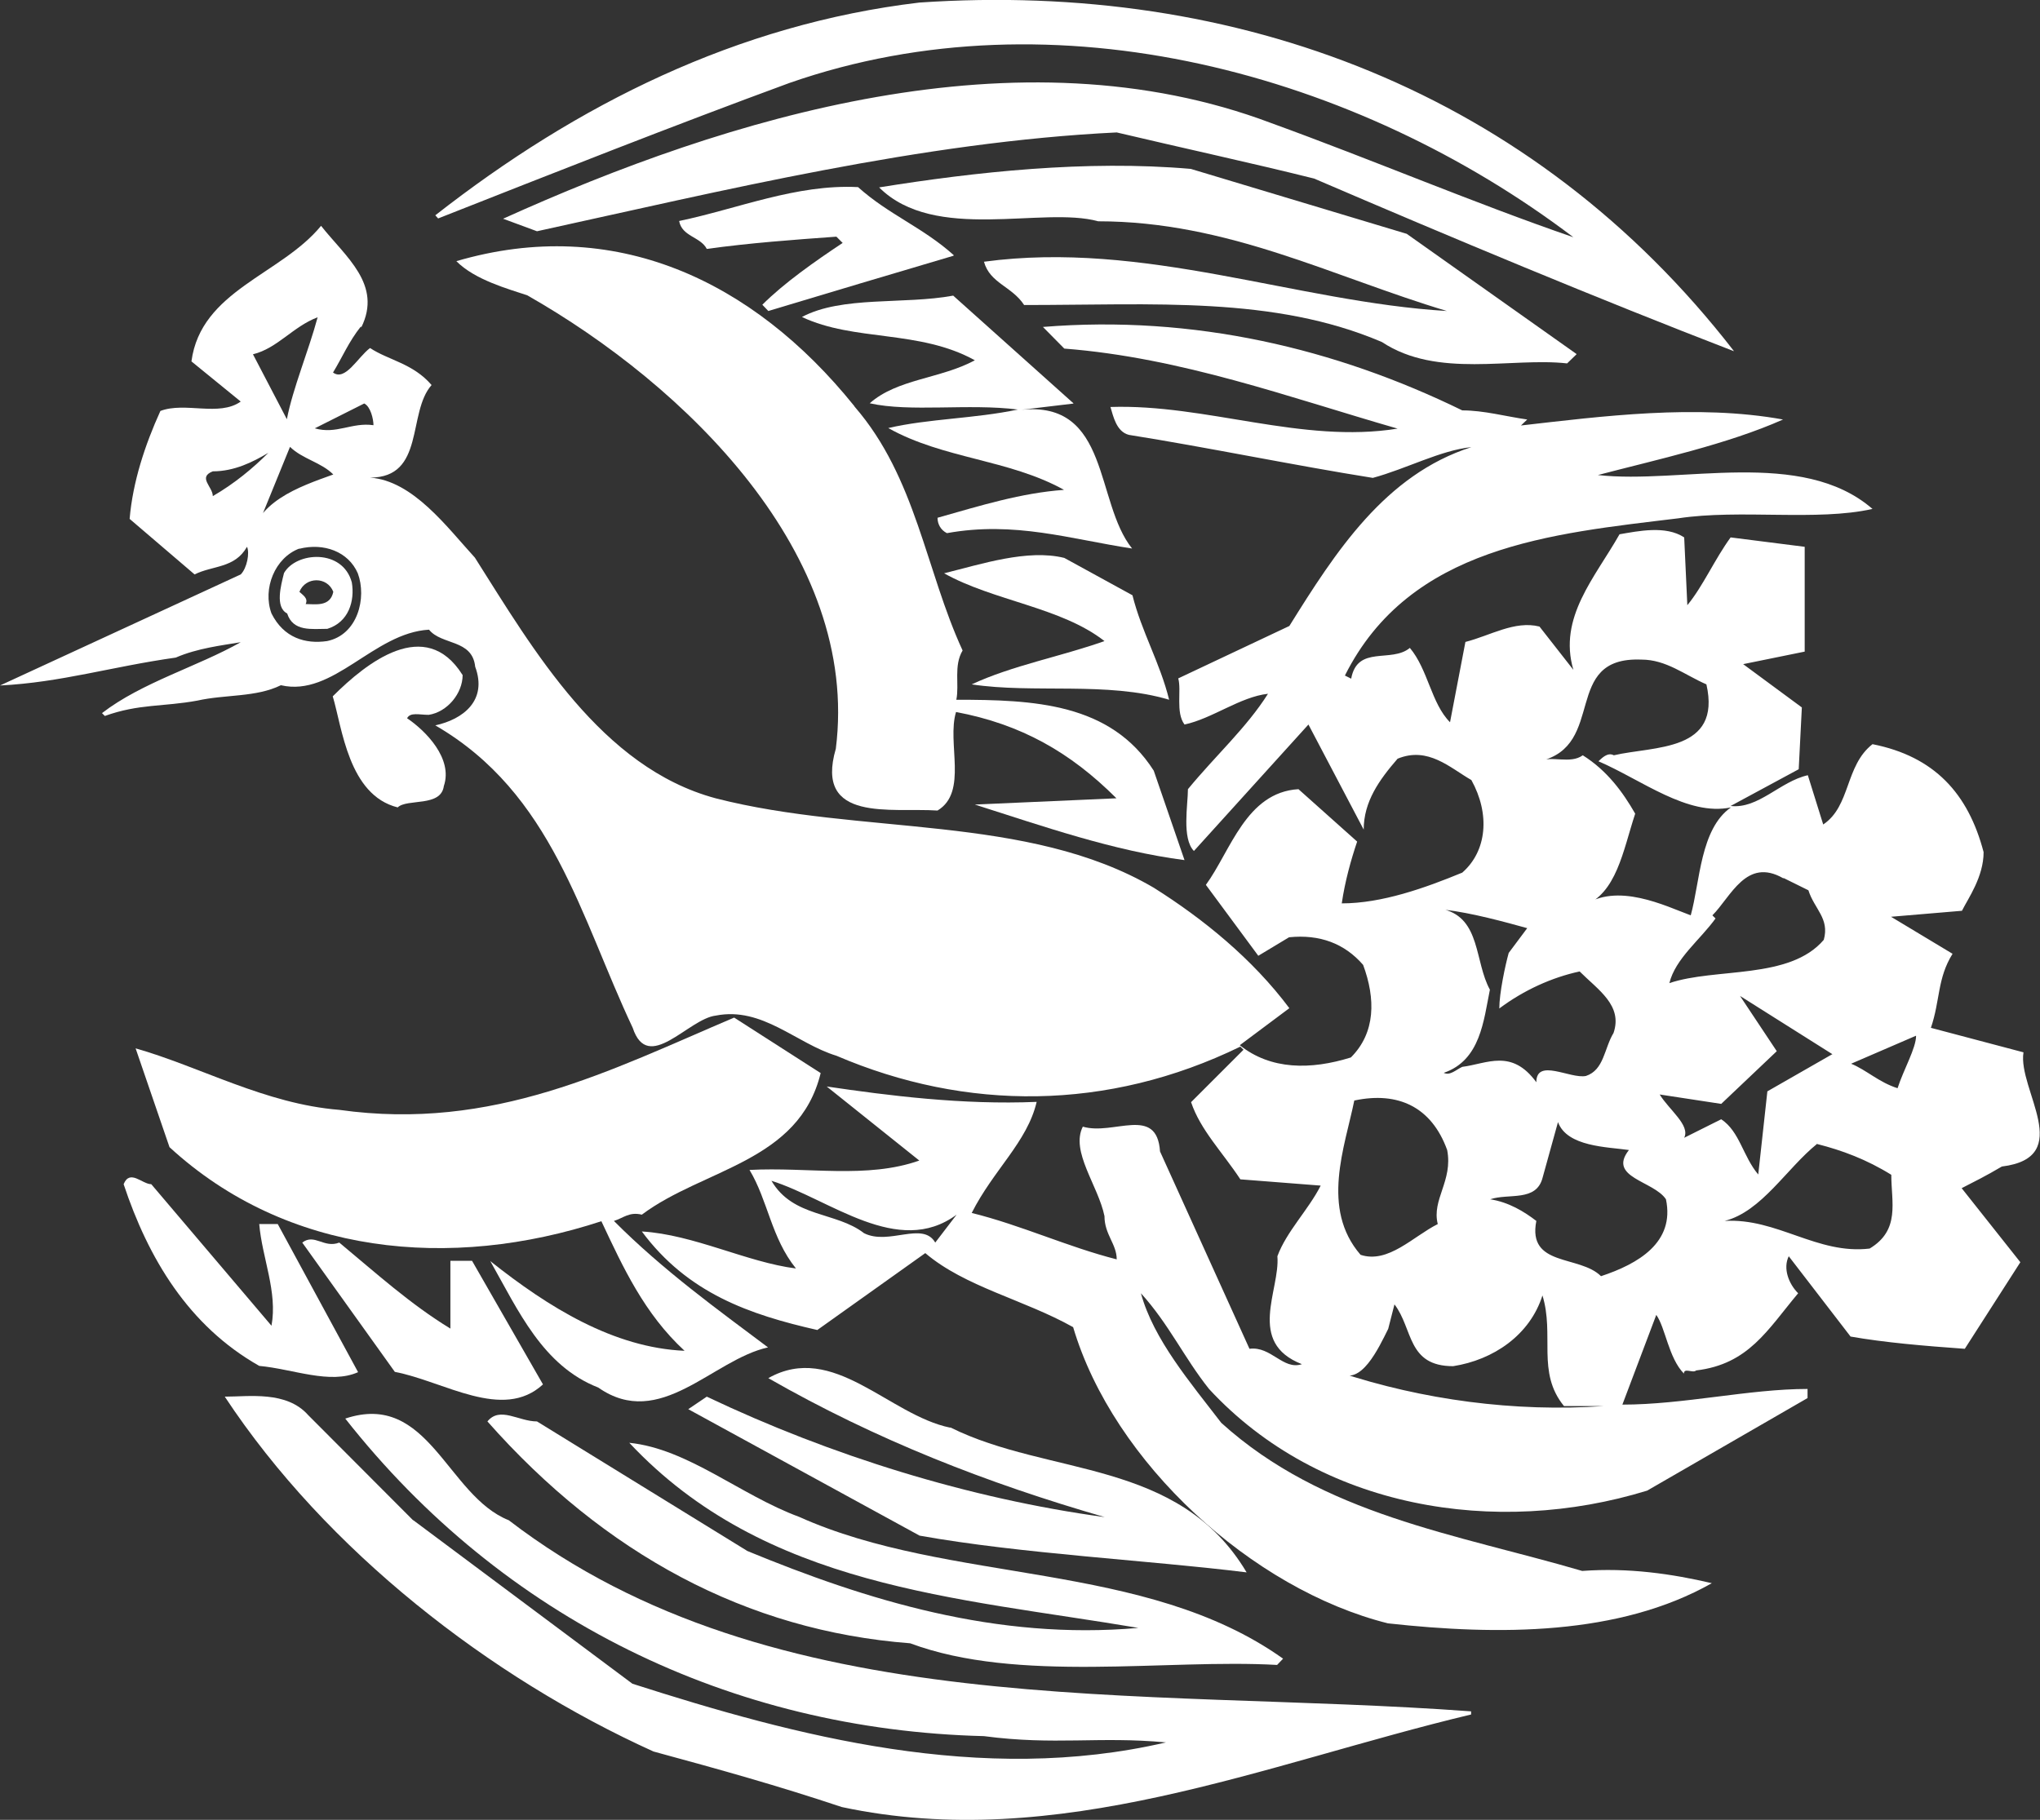 <?xml version="1.0" encoding="UTF-8"?>
<svg id="_レイヤー_2" data-name="レイヤー 2" xmlns="http://www.w3.org/2000/svg" viewBox="0 0 71.61 63.9">
  <rect x="0" y="0" width="71.61" height="63.9" fill="#333333" stroke="none"/>
  <defs>
    <style>
      .cls-1 {
        fill: #fff;
      }
    </style>
  </defs>
  <g id="_レイヤー_1-2" data-name="レイヤー 1">
    <g>
      <path class="cls-1" d="M60.86,12.33c-4.77-1.84-9.96-4.01-14.73-6.06-2.16-.54-4.65-1.08-6.93-1.62-6.82.33-13.85,2.05-20.35,3.47l-1.19-.44c7.9-3.57,18.08-6.71,26.96-3.36,3.58,1.3,7.15,2.82,10.61,4.01C47.65,2.58,37.04-.34,27.72,2.91c-4.11,1.51-8.23,3.14-12.34,4.76l-.1-.11C20.25,3.67,25.88.85,32.27.09c11.15-.76,21.54,3.13,28.59,12.23"/>
      <path class="cls-1" d="M55.34,12.44l-.33.32c-1.95-.22-4.55.54-6.5-.75-3.79-1.62-8.01-1.3-12.56-1.3-.43-.66-1.2-.76-1.41-1.52,5.63-.76,10.94,1.41,16.25,1.73-4.01-1.2-7.69-3.15-12.24-3.15-1.95-.54-5.74.76-7.69-1.19,3.36-.54,7.26-.97,10.94-.65l7.58,2.28,5.96,4.22Z"/>
      <path class="cls-1" d="M33.47,8.98c-2.17.64-4.34,1.29-6.5,1.94l-.21-.22c.76-.76,1.84-1.52,2.82-2.17l-.22-.22c-1.52.11-3.03.22-4.55.43-.22-.43-.87-.43-.97-.98,2.06-.43,4.12-1.3,6.28-1.19,1.08.97,2.27,1.41,3.36,2.39"/>
      <path class="cls-1" d="M30,14.28c2.16,2.49,2.49,5.74,3.79,8.56-.32.54-.11,1.19-.22,1.73,2.71,0,5.41.11,6.93,2.49l1.08,3.14c-2.49-.32-4.97-1.19-7.36-1.95l4.97-.22c-1.62-1.62-3.35-2.6-5.63-3.03-.33,1.08.43,2.81-.65,3.46-1.62-.11-4.33.44-3.57-2.17.86-6.83-5.31-12.78-10.83-15.92-.65-.22-1.84-.54-2.49-1.2,5.52-1.62,10.4.65,13.97,5.09"/>
      <path class="cls-1" d="M37.68,14.17l-1.84.22c3.13-.33,2.59,3.24,3.9,4.87-2.17-.33-4.12-.97-6.5-.54-.22-.11-.33-.32-.33-.54,1.52-.43,2.93-.87,4.44-.98-1.95-1.08-4.22-1.08-6.17-2.17,1.41-.33,3.04-.33,4.55-.65-1.73-.22-3.78.1-5.2-.22.97-.86,2.49-.86,3.69-1.51-1.95-1.08-4.23-.65-6.07-1.52,1.41-.75,3.58-.43,5.31-.75l4.22,3.78Z"/>
      <rect class="cls-1" x="53.07" y="14.92" width=".21" height=".11"/>
      <rect class="cls-1" x="51.65" y="15.36" width=".22" height=".22"/>
      <path class="cls-1" d="M39.75,20.89c.32,1.29.97,2.38,1.29,3.68-2.17-.65-4.76-.21-6.93-.54,1.41-.66,3.14-.98,4.66-1.52-1.52-1.19-3.9-1.41-5.63-2.38,1.3-.32,2.93-.86,4.22-.54l2.39,1.31Z"/>
      <path class="cls-1" d="M12.35,20.45c.11.65-.11,1.4-.86,1.63-.54,0-1.2.11-1.41-.54-.43-.22-.22-.98-.11-1.42.43-.75,2.06-.86,2.38.33M10.51,20.78c.11.11.32.22.22.43.33,0,.86.11.97-.43-.21-.54-.97-.54-1.19,0"/>
      <path class="cls-1" d="M16.24,23.7c0,.65-.54,1.3-1.19,1.4-.33,0-.65-.1-.76.12.64.43,1.62,1.41,1.29,2.38-.1.75-1.29.43-1.62.75-1.73-.43-1.95-2.81-2.28-3.9,1.19-1.19,3.25-2.82,4.55-.76"/>
      <rect class="cls-1" x="46.13" y="25.1" width=".11" height=".23"/>
      <path class="cls-1" d="M28.81,37.67c-.76,3.14-4.12,3.36-6.28,4.98-.44-.11-.65.12-.98.22,1.73,1.74,3.68,3.14,5.41,4.44-1.95.43-3.79,2.93-5.96,1.41-1.95-.76-2.81-2.71-3.79-4.44,2.05,1.63,4.33,3.04,6.82,3.15-1.41-1.3-2.16-2.93-2.92-4.55-5.3,1.74-11.04,1.19-15.16-2.6l-1.19-3.47c2.28.65,4.55,1.95,7.15,2.16,5.41.76,9.53-1.4,13.86-3.24l3.04,1.95Z"/>
      <path class="cls-1" d="M12.67,11.46c-.43.54-.65,1.08-.98,1.62.43.32.87-.54,1.3-.86.65.43,1.51.54,2.16,1.3-.86.97-.22,3.25-2.16,3.25,1.51.11,2.7,1.74,3.68,2.81,2.06,3.25,4.44,7.37,8.45,8.45,5.09,1.31,10.94.54,15.38,3.14,1.73,1.09,3.46,2.49,4.76,4.23l-1.74,1.3c1.09.87,2.49.87,3.9.43.87-.87.87-2.06.43-3.25-.65-.75-1.52-1.08-2.6-.97l-1.08.65-1.84-2.49c.87-1.19,1.41-3.25,3.25-3.36l2.06,1.84c-.22.65-.43,1.41-.54,2.17,1.41,0,2.92-.54,4.23-1.08.87-.76.98-2.06.32-3.25-.75-.43-1.52-1.19-2.59-.75-.65.75-1.19,1.51-1.19,2.49l-1.94-3.69-4.02,4.44c-.43-.44-.21-1.63-.21-2.17.97-1.18,2.06-2.16,2.81-3.35-.98.11-1.95.87-2.93,1.08-.32-.43-.1-1.19-.22-1.62l3.9-1.84c1.62-2.6,3.36-5.31,6.39-6.28-1.08.11-2.28.76-3.46,1.08-2.71-.43-5.85-1.08-8.56-1.51-.44-.11-.55-.65-.65-.98,3.36-.11,6.72,1.3,10.08.76-3.79-1.09-7.58-2.49-11.7-2.81l-.75-.76c5.3-.43,10.28.76,14.72,2.93.76,0,1.51.21,2.28.32l-.22.21c2.81-.32,6.17-.76,9.2-.21-1.95.87-4.44,1.41-6.5,1.95,2.92.33,7.15-.97,9.64,1.19-1.95.44-4.65,0-6.82.33-4.44.54-9.42.97-11.7,5.52l.22.11c.22-1.19,1.41-.54,2.06-1.08.64.76.75,1.95,1.41,2.61l.54-2.82c.87-.22,1.73-.76,2.6-.54l1.19,1.52c-.54-1.84.76-3.24,1.62-4.76.65-.11,1.62-.32,2.27.11l.11,2.38c.54-.65.97-1.63,1.52-2.38l2.6.33v3.68l-2.16.44,2.06,1.52-.11,2.17-2.39,1.29c.98.11,1.73-.86,2.71-1.08l.54,1.73c.97-.65.76-2.06,1.73-2.82,2.17.43,3.36,1.73,3.9,3.79,0,.87-.54,1.62-.76,2.06l-2.49.21,2.16,1.3c-.54.87-.43,1.63-.76,2.6l3.25.86c-.21,1.3,1.84,3.69-.76,4.01-.54.32-.98.54-1.41.76l2.06,2.6-1.95,3.04c-1.41-.1-2.82-.22-4.01-.43l-2.17-2.82c-.21.43,0,.97.33,1.3-1.08,1.29-1.74,2.49-3.58,2.71-.11.11-.43-.11-.43.11-.54-.55-.65-1.62-.97-2.06l-1.19,3.15c2.16,0,4.44-.55,6.5-.55v.32l-5.63,3.25c-5.3,1.63-11.48.65-15.38-3.57-.87-1.09-1.41-2.28-2.39-3.36.44,1.62,1.74,3.14,2.82,4.55,3.58,3.24,8.23,3.9,12.67,5.2,1.62-.12,3.14.1,4.55.43-3.25,1.84-7.47,1.84-11.37,1.41-4.76-1.19-9.64-5.64-11.05-10.4-1.73-.97-3.79-1.41-5.19-2.6l-3.79,2.7c-2.38-.54-4.55-1.29-6.16-3.46,1.83.11,3.68,1.08,5.41,1.3-.87-1.08-.98-2.38-1.63-3.46,2.06-.11,4.12.32,5.96-.33l-3.25-2.6c2.17.32,4.76.65,7.37.54-.33,1.41-1.52,2.39-2.28,3.9,1.74.43,3.36,1.19,5.09,1.63,0-.54-.43-.87-.43-1.52-.22-1.07-1.2-2.27-.76-3.14,1.08.32,2.6-.76,2.71.87l3.14,6.93c.76-.1,1.18.76,1.84.54-1.95-.76-.76-2.6-.86-3.79.32-.87,1.09-1.63,1.52-2.48l-2.82-.22c-.64-.97-1.4-1.73-1.73-2.71l1.84-1.84-.11-.11c-4.66,2.27-9.63,2.27-14.18.32-1.41-.43-2.6-1.73-4.23-1.41-.97.11-2.38,2.06-2.92.43-1.84-3.9-2.81-8.23-6.93-10.62.97-.21,1.84-.87,1.4-2.06-.1-.97-1.18-.75-1.62-1.3-1.95.11-3.36,2.38-5.2,1.95-.87.43-1.95.32-2.93.54-1.19.22-2.06.11-3.25.54l-.1-.1c1.4-1.08,3.35-1.63,4.87-2.49-.65.11-1.52.21-2.28.54-2.27.32-4.01.87-6.17.98l8.45-3.9c.22-.22.32-.76.22-.97-.43.76-1.2.65-1.84.97l-2.28-1.95c.11-1.3.54-2.6,1.08-3.79.87-.33,2.06.21,2.82-.33l-1.73-1.41c.33-2.49,3.14-3.04,4.55-4.76.86,1.09,2.16,2.06,1.41,3.57M8.88,12.44l1.19,2.28c.21-1.09.76-2.39,1.08-3.58-.87.33-1.41,1.09-2.27,1.3M12.78,14.17l-1.73.87c.76.22,1.3-.22,2.06-.11,0-.21-.1-.65-.32-.76M10.18,15.69l-1.41,3.46c.11-1.52,1.74-2.06,2.93-2.49-.43-.43-1.08-.54-1.52-.97M9.42,15.9c-.54.32-1.19.65-1.95.65-.54.21,0,.54,0,.87.76-.44,1.41-.98,1.95-1.52M57.61,23.16c-2.81-.11-1.19,3.03-3.57,3.57.43-.21,1.08.11,1.52-.21.86.54,1.41,1.3,1.84,2.05-.43,1.3-.65,2.82-1.84,3.25,1.19-.87,2.92,0,3.79.32.33-1.19.33-3.03,1.41-3.79-1.52.32-3.14-.97-4.65-1.62.11-.1.32-.33.54-.21,1.41-.33,3.79-.11,3.25-2.49-.76-.33-1.41-.87-2.28-.87M62.6,30.84c-1.3-.75-1.84.65-2.49,1.3l.11.11c-.54.75-1.41,1.41-1.62,2.27,1.62-.55,4.22-.11,5.42-1.52.21-.75-.33-1.08-.54-1.74l-.87-.43ZM50.68,31.93c1.3.33,1.08,1.84,1.62,2.82-.22,1.08-.33,2.48-1.62,2.92.22.11.43-.11.65-.21.87-.11,1.73-.65,2.6.54,0-.86,1.19-.11,1.74-.22.64-.21.64-.97.97-1.51.33-.97-.54-1.51-1.19-2.16-.97.21-1.95.65-2.82,1.3,0-.54.21-1.52.33-1.95l.65-.87c-.76-.21-1.95-.54-2.92-.65M64.33,37.02l-3.25-2.05,1.29,1.94-1.95,1.85-2.16-.33c.33.54,1.08,1.08.86,1.52l1.3-.65c.65.43.76,1.3,1.3,1.94l.32-2.92,2.27-1.3ZM47.54,38.64c-.33,1.63-1.19,3.79.22,5.42.97.32,1.85-.65,2.71-1.08-.22-.86.54-1.52.33-2.6-.55-1.52-1.73-2.06-3.25-1.74M54.69,39.4l-.54,1.95c-.22.86-1.19.54-1.84.76.65.1,1.19.43,1.62.76-.32,1.62,1.52,1.19,2.27,1.94,1.3-.43,2.6-1.18,2.28-2.7-.43-.65-2.06-.76-1.3-1.73-.76-.11-2.17-.11-2.49-.98M63.79,40.16c-1.08.87-1.95,2.38-3.25,2.71,1.84-.11,3.25,1.19,5.09.97,1.08-.65.76-1.62.76-2.59-.87-.54-1.73-.86-2.6-1.08M27.08,41.46c.76,1.3,2.27,1.08,3.25,1.84.87.44,2.06-.43,2.5.33l.75-.98c-2.06,1.52-4.44-.54-6.5-1.19M54.15,45.47c-.44,1.41-1.73,2.28-3.14,2.5-1.62,0-1.4-1.31-2.06-2.17l-.22.86c-.33.66-.97,2.06-1.73,1.52,2.92.97,6.17,1.41,9.31,1.19h-1.41c-.97-1.19-.32-2.49-.76-3.9M10.51,19.26c-.86.32-1.3,1.41-.98,2.28.43.86,1.19,1.08,1.95.97,1.08-.22,1.4-1.52,1.08-2.38-.33-.76-1.19-1.08-2.06-.86M67.25,36.37l-2.27.98c.54.22.97.65,1.63.86.21-.65.65-1.41.65-1.84"/>
      <path class="cls-1" d="M9.53,46.55c.22-1.19-.33-2.38-.43-3.57h.65l2.82,5.2c-.98.44-2.28-.11-3.47-.22-2.49-1.41-3.9-3.79-4.76-6.38.22-.54.65,0,.97,0l4.22,4.97Z"/>
      <path class="cls-1" d="M15.81,46.65v-2.38h.76l2.49,4.34c-1.41,1.3-3.47-.11-5.2-.44l-3.25-4.54c.43-.33.76.21,1.3,0,1.3,1.08,2.49,2.16,3.9,3.02"/>
      <path class="cls-1" d="M39.64,44.6l.11.32-.11-.32Z"/>
      <rect class="cls-1" x="39.96" y="45.03" width=".22" height=".22"/>
      <path class="cls-1" d="M33.36,50.12c3.47,1.73,8.01,1.08,10.4,5.09-3.47-.43-7.9-.65-11.48-1.29l-8.12-4.44.65-.44c4.33,2.06,9.2,3.58,13.97,4.23-4.12-1.19-8.02-2.71-11.81-4.88,2.28-1.29,4.23,1.3,6.39,1.74"/>
      <path class="cls-1" d="M14.51,53.38l7.69,5.74c5.74,1.84,12.24,3.57,18.73,2.06-2.38-.22-3.89.11-6.39-.22-8.88-.22-16.89-4.12-22.42-11.15,2.93-.98,3.57,2.71,5.74,3.57,9.31,7.15,22.09,5.85,33.78,6.71v.11c-7.25,1.73-14.51,4.87-22.09,3.25-2.28-.76-4.22-1.3-6.61-1.95-5.74-2.6-11.48-7.05-15.05-12.46.86,0,2.17-.21,2.93.65l3.68,3.69Z"/>
      <path class="cls-1" d="M26.21,54.45c4.22,1.74,8.77,3.15,13.75,2.71-6.39-1.08-13.1-1.41-17.87-6.5,2.06.21,3.9,1.84,5.96,2.6,5.3,2.38,12.13,1.52,16.99,4.98l-.21.22c-3.9-.22-9.1.65-12.88-.76-5.74-.44-10.73-3.14-14.84-7.79.44-.54,1.09,0,1.74,0l7.37,4.54Z"/>
      <rect class="cls-1" x="38.98" y="53.27" width=".11" height=".11"/>
    </g>
  </g>
</svg>